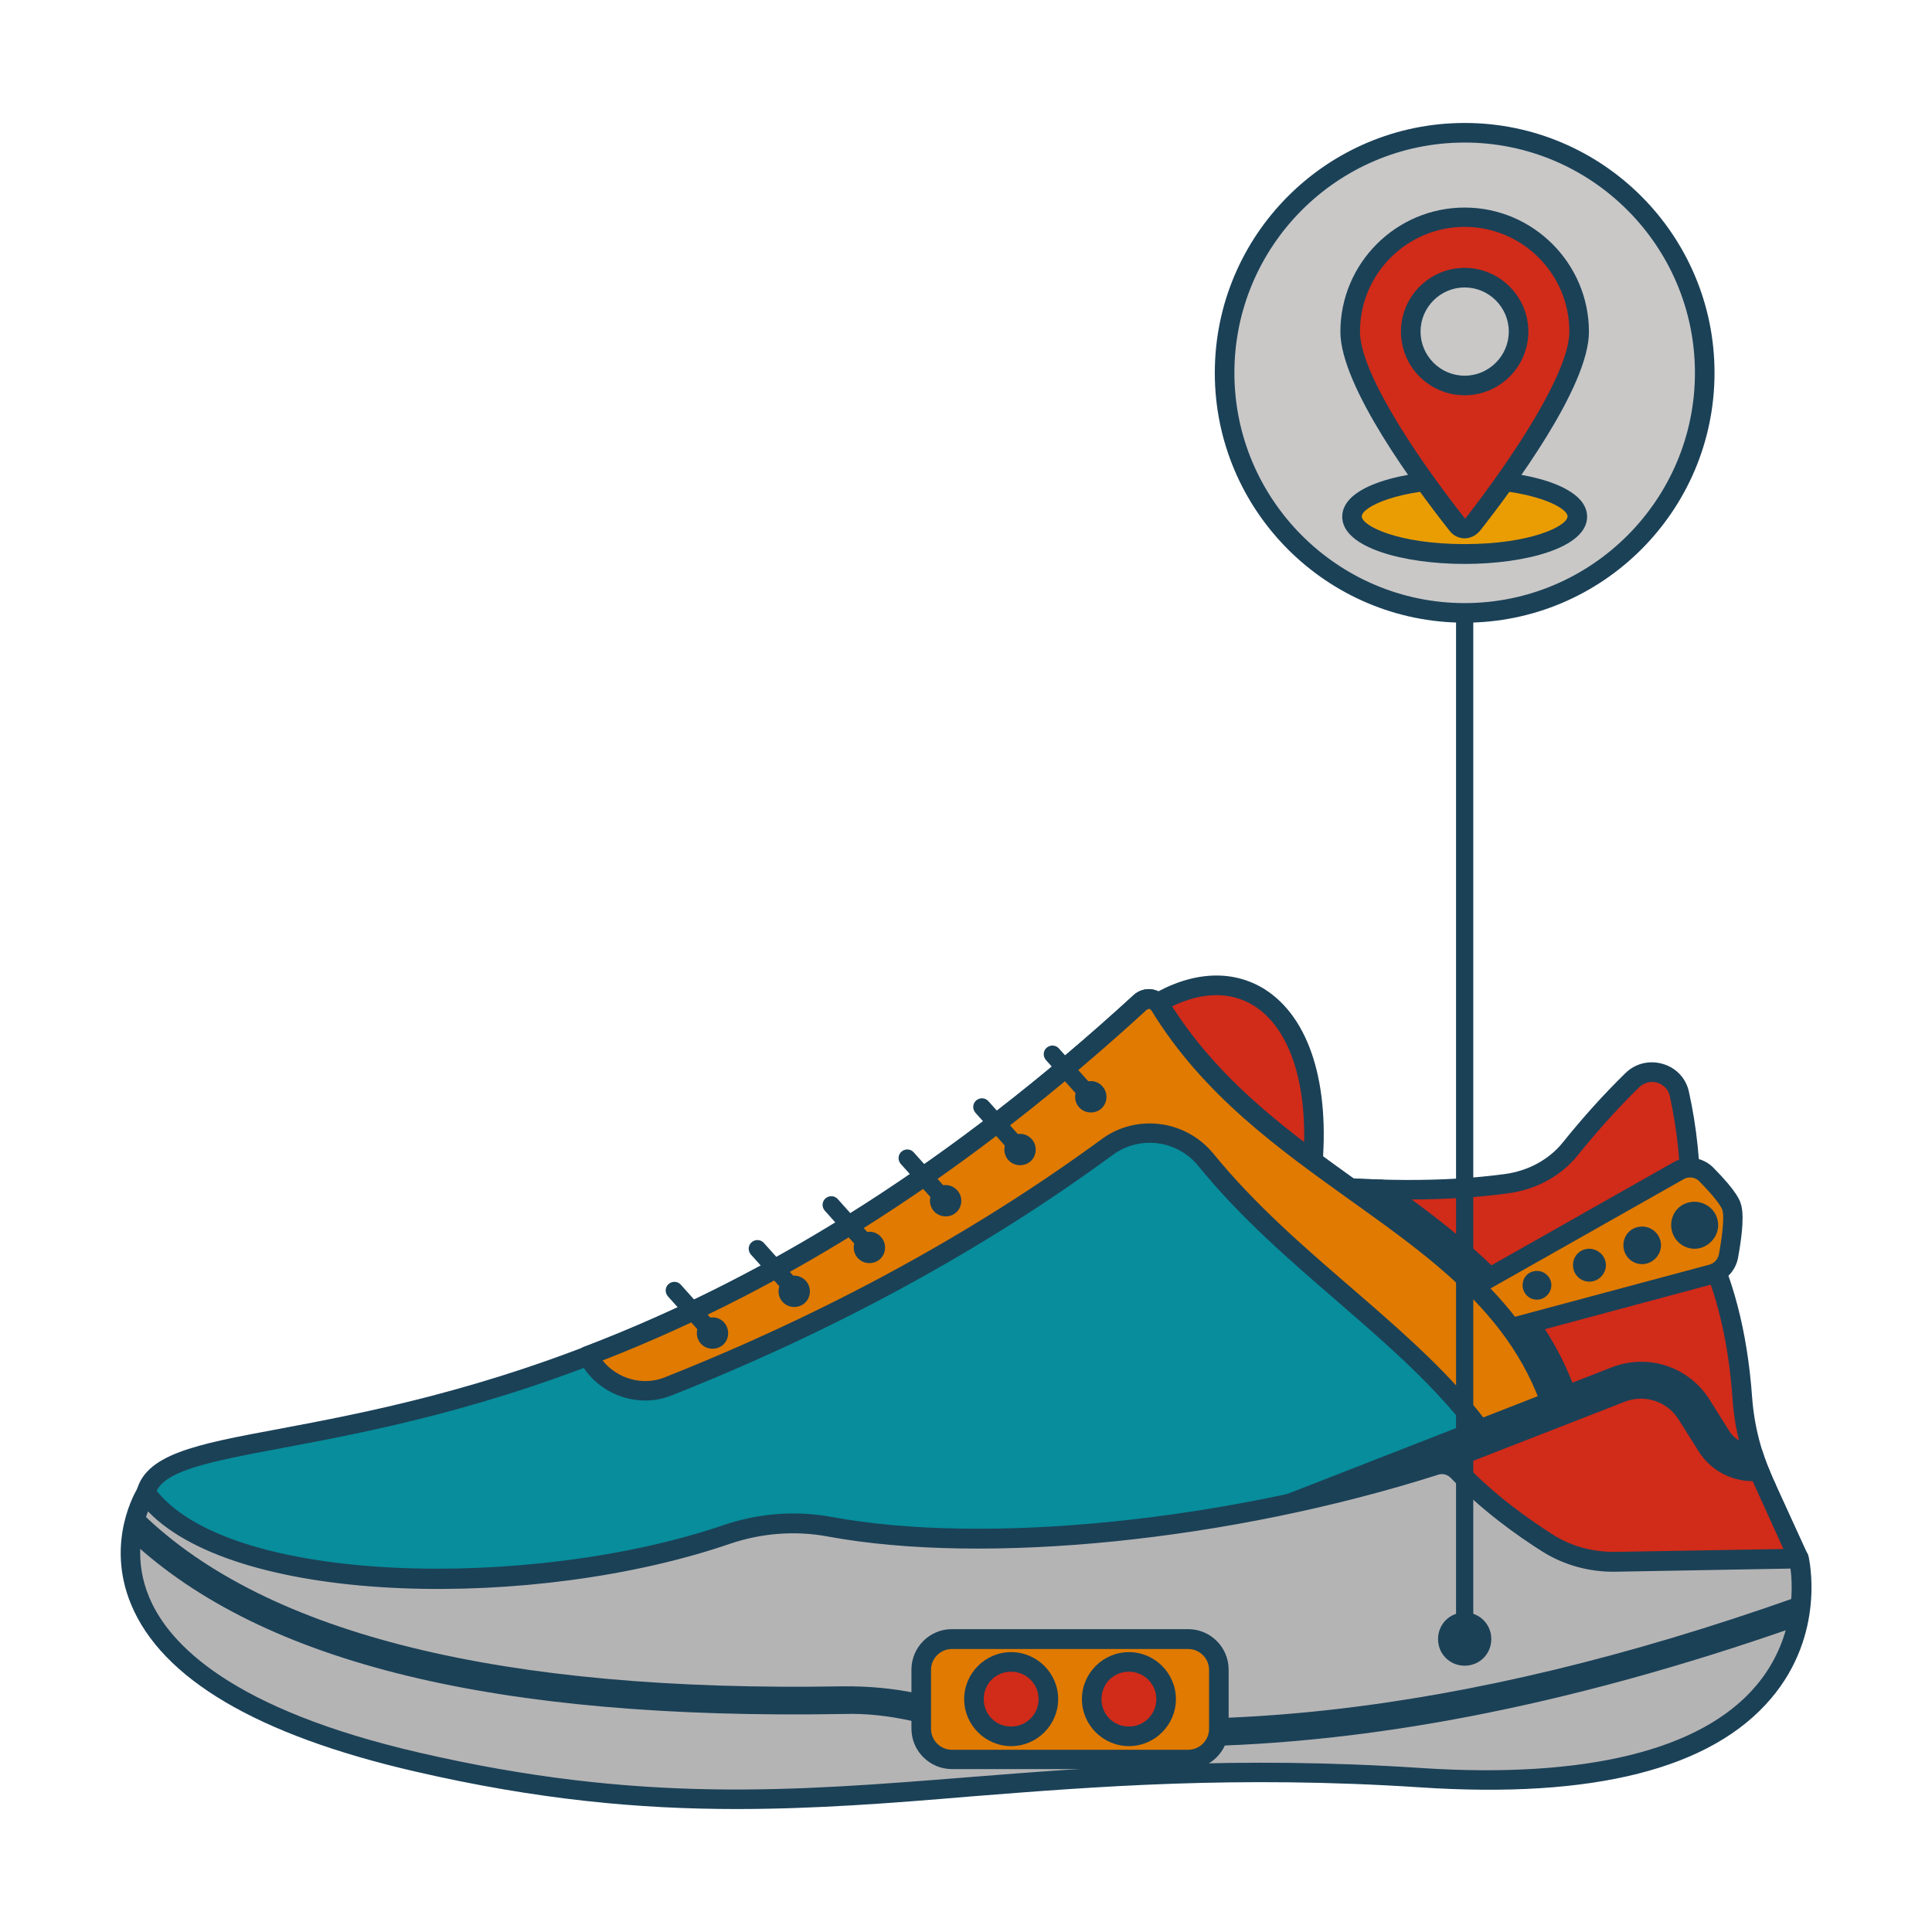 <?xml version="1.0" encoding="utf-8"?>
<!-- Generator: Adobe Illustrator 26.0.0, SVG Export Plug-In . SVG Version: 6.00 Build 0)  -->
<svg version="1.1" id="Layer_1" xmlns="http://www.w3.org/2000/svg" xmlns:xlink="http://www.w3.org/1999/xlink" x="0px" y="0px"
	 viewBox="0 0 74 74" style="enable-background:new 0 0 74 74;" xml:space="preserve">
<style type="text/css">
	.st0{fill:#84A50C;}
	.st1{fill:#1B4157;}
	.st2{opacity:0.1;}
	.st3{fill:#E07A00;}
	.st4{fill:#DCDCDC;}
	.st5{fill:#B5B4B4;}
	.st6{fill:#D88A00;}
	.st7{fill:#078D9B;}
	.st8{opacity:0.15;}
	.st9{fill:#FFFFFF;}
	.st10{fill:#C9C8C7;}
	.st11{fill:#D12B19;}
	.st12{fill:#0B98AF;}
	.st13{fill:#11A6C7;}
	.st14{fill:#EA9D03;}
	.st15{fill:#FF9900;}
	.st16{fill:#FEDAB6;}
	.st17{fill:#EDC6A4;}
	.st18{fill:#97CD17;}
	.st19{fill:#464646;}
	.st20{fill:#F5512B;}
	.st21{fill:#FFB001;}
	.st22{fill:#424766;}
	.st23{fill:#333333;}
	.st24{fill:#232323;}
	.st25{opacity:0.5;}
	.st26{fill:#8EBA13;}
	.st27{opacity:0.3;}
	.st28{fill:#D8B193;}
	.st29{fill:#F2F2F2;}
	.st30{fill:#F28A00;}
	.st31{fill:#7B4C2E;}
	.st32{fill:none;stroke:#1B4157;stroke-width:0.75;stroke-linecap:round;stroke-linejoin:round;stroke-miterlimit:10;}
</style>
<g>
	<g>
		<path class="st11" d="M68.9,59.7l-1.3-2.85c-0.48-1.04-0.78-2.17-0.86-3.31c-0.17-2.43-0.71-4.56-1.66-6.32
			c-0.21-0.39-0.33-0.82-0.33-1.26c0-1.38-0.14-2.73-0.43-4.07c-0.18-0.82-1.2-1.12-1.8-0.54c-0.85,0.83-1.64,1.72-2.38,2.64
			c-0.61,0.76-1.5,1.21-2.46,1.34c-2.61,0.35-5.48,0.26-8.47-0.03L43.29,60.2l20.11,2.31L68.9,59.7z"/>
	</g>
	<g>
		<path class="st1" d="M63.41,62.88c-0.01,0-0.03,0-0.04,0l-20.11-2.31c-0.12-0.01-0.22-0.08-0.28-0.18s-0.07-0.22-0.03-0.33
			l5.92-14.89c0.06-0.15,0.22-0.25,0.38-0.23c3.4,0.33,6.07,0.34,8.38,0.03c0.9-0.12,1.69-0.55,2.22-1.2
			c0.77-0.96,1.58-1.86,2.41-2.67c0.38-0.37,0.91-0.5,1.43-0.35c0.51,0.15,0.89,0.55,1,1.07c0.3,1.35,0.44,2.75,0.44,4.15
			c0,0.37,0.09,0.74,0.28,1.08c0.95,1.76,1.52,3.94,1.7,6.47c0.08,1.08,0.35,2.15,0.83,3.18l1.3,2.85c0.08,0.18,0.01,0.4-0.17,0.49
			l-5.49,2.8C63.52,62.86,63.46,62.88,63.41,62.88z M43.82,59.88l19.51,2.24l5.07-2.58l-1.15-2.52c-0.51-1.11-0.81-2.27-0.89-3.44
			c-0.17-2.43-0.71-4.5-1.61-6.17c-0.25-0.46-0.37-0.94-0.37-1.44c0-1.35-0.14-2.69-0.42-3.98c-0.05-0.25-0.23-0.44-0.48-0.52
			c-0.25-0.07-0.5-0.01-0.69,0.17c-0.81,0.79-1.6,1.67-2.35,2.6c-0.65,0.81-1.61,1.33-2.7,1.47c-2.31,0.31-4.94,0.31-8.27,0
			L43.82,59.88z"/>
	</g>
	<g>
		<path class="st7" d="M60.53,55.54l-1.32,0.2c-0.71-4.56-4.07-6.96-7.63-9.51c-0.39-0.28-0.77-0.55-1.16-0.83
			c0.84,0.07,1.67,0.11,2.48,0.13C56.49,48.11,59.77,50.68,60.53,55.54z"/>
	</g>
	<g>
		<path class="st1" d="M59.21,56.12c-0.18,0-0.34-0.13-0.37-0.32c-0.68-4.4-3.98-6.76-7.47-9.25l-1.17-0.83
			c-0.14-0.1-0.19-0.28-0.13-0.43c0.06-0.16,0.21-0.25,0.38-0.24c0.83,0.07,1.65,0.11,2.46,0.13c0.07,0,0.15,0.03,0.21,0.07
			c3.94,2.83,7.02,5.38,7.78,10.25c0.02,0.1-0.01,0.2-0.07,0.28c-0.06,0.08-0.15,0.13-0.25,0.15l-1.32,0.2
			C59.25,56.11,59.23,56.12,59.21,56.12z M51.72,45.87l0.09,0.06c3.53,2.53,6.87,4.91,7.71,9.38l0.58-0.09
			c-0.81-4.31-3.67-6.69-7.32-9.32C52.43,45.9,52.07,45.89,51.72,45.87z"/>
	</g>
	<g>
		<path class="st3" d="M49.85,53.02l14.45-8.18c0.35-0.2,0.79-0.13,1.07,0.15c0.38,0.39,0.86,0.92,0.96,1.24
			c0.12,0.38-0.01,1.28-0.12,1.88c-0.06,0.34-0.31,0.61-0.64,0.7L49.85,53.02z"/>
	</g>
	<g>
		<path class="st1" d="M49.85,53.39c-0.15,0-0.29-0.09-0.35-0.23c-0.07-0.17,0-0.38,0.16-0.47l14.45-8.18
			c0.5-0.28,1.12-0.19,1.52,0.22c0.91,0.92,1.02,1.27,1.05,1.39c0.04,0.13,0.17,0.53-0.11,2.06c-0.09,0.48-0.45,0.87-0.91,0.99
			l-15.72,4.22C49.91,53.39,49.88,53.39,49.85,53.39z M64.73,45.1c-0.09,0-0.17,0.02-0.25,0.07L52.6,51.89l12.87-3.45
			c0.19-0.05,0.33-0.21,0.37-0.4c0.18-0.99,0.19-1.53,0.13-1.7c-0.02-0.05-0.13-0.33-0.87-1.08C65,45.15,64.87,45.1,64.73,45.1z"/>
	</g>
	<g>
		<path class="st11" d="M44.24,38.48c3.5-2.11,6.6,0.45,6.01,6.37l-2.49,1.88l-6.86-0.91l2.78-4.66L44.24,38.48z"/>
	</g>
	<g>
		<path class="st1" d="M47.76,47.1c-0.02,0-0.03,0-0.05,0l-6.86-0.91c-0.13-0.02-0.23-0.09-0.29-0.21
			c-0.06-0.11-0.05-0.25,0.02-0.36l2.75-4.61l0.55-2.62c0.02-0.1,0.08-0.19,0.17-0.24c1.58-0.95,3.14-1.04,4.39-0.26
			c1.72,1.09,2.52,3.64,2.19,6.99c-0.01,0.1-0.06,0.2-0.15,0.26l-2.49,1.88C47.92,47.07,47.84,47.1,47.76,47.1z M41.51,45.52
			l6.15,0.81l2.24-1.68c0.26-2.93-0.43-5.21-1.86-6.12c-0.96-0.61-2.18-0.54-3.46,0.18l-0.52,2.52c-0.01,0.04-0.02,0.08-0.05,0.12
			L41.51,45.52z M43.68,41.16L43.68,41.16L43.68,41.16z"/>
	</g>
	<g>
		<path class="st7" d="M59.87,55.64c-1.31-8.46-10.93-9.7-15.47-17.15c-0.16-0.26-0.51-0.31-0.73-0.11
			C22.35,57.94,6.34,53.52,5.58,57.21C5.48,60.26,9.28,62,9.28,62l47.7,1.24l3.63-5.39L59.87,55.64z"/>
	</g>
	<g>
		<path class="st1" d="M56.98,63.61C56.98,63.61,56.98,63.61,56.98,63.61L9.27,62.37c-0.05,0-0.1-0.01-0.15-0.03
			c-0.16-0.08-4.02-1.88-3.91-5.14c0.3-1.5,2.25-1.87,5.48-2.47c6.42-1.21,18.38-3.45,32.73-16.62c0.19-0.17,0.44-0.25,0.7-0.22
			c0.25,0.04,0.48,0.18,0.61,0.4c1.9,3.12,4.73,5.14,7.47,7.1c3.73,2.67,7.26,5.19,8.05,10.16l0.73,2.18
			c0.04,0.11,0.02,0.23-0.04,0.33l-3.63,5.39C57.23,63.55,57.11,63.61,56.98,63.61z M9.37,61.62l47.42,1.23l3.41-5.06l-0.68-2.03
			c-0.01-0.02-0.01-0.04-0.02-0.06c-0.73-4.68-4.14-7.12-7.75-9.7c-2.8-2-5.69-4.06-7.67-7.32l-0.41-0.3l0.25,0.28
			c-14.51,13.31-26.6,15.58-33.1,16.8c-2.82,0.53-4.68,0.88-4.88,1.82C5.87,59.78,8.88,61.38,9.37,61.62z"/>
	</g>
	<g>
		<path class="st3" d="M60.63,57.85l-1.6,2.35c-1.1-7.17-8.21-10.07-12.85-15.78c-0.92-1.13-2.59-1.34-3.77-0.48
			c-5.07,3.72-10.7,6.75-16.83,9.17c-1.17,0.46-2.5-0.06-3.07-1.18h0c5.97-2.28,13.19-6.23,21.16-13.53
			c0.23-0.21,0.59-0.16,0.75,0.11c4.55,7.44,14.15,8.69,15.45,17.15L60.63,57.85z"/>
	</g>
	<g>
		<g>
			<path class="st1" d="M42.38,42.01c0,0.35-0.27,0.6-0.6,0.6c-0.33,0-0.6-0.26-0.6-0.6c0-0.33,0.27-0.6,0.6-0.6
				C42.1,41.4,42.38,41.68,42.38,42.01z"/>
		</g>
		<g>
			<path class="st1" d="M39.67,44.03c0,0.35-0.27,0.6-0.6,0.6c-0.33,0-0.6-0.26-0.6-0.6c0-0.33,0.27-0.6,0.6-0.6
				C39.4,43.43,39.67,43.7,39.67,44.03z"/>
		</g>
		<g>
			<path class="st1" d="M36.82,45.99c0,0.35-0.27,0.6-0.6,0.6c-0.33,0-0.6-0.26-0.6-0.6c0-0.33,0.27-0.6,0.6-0.6
				C36.54,45.39,36.82,45.66,36.82,45.99z"/>
		</g>
		<g>
			<path class="st1" d="M33.9,47.78c0,0.35-0.27,0.6-0.6,0.6c-0.33,0-0.6-0.26-0.6-0.6c0-0.33,0.27-0.6,0.6-0.6
				C33.62,47.17,33.9,47.45,33.9,47.78z"/>
		</g>
		<g>
			<path class="st1" d="M31.02,49.46c0,0.35-0.27,0.6-0.6,0.6c-0.33,0-0.6-0.26-0.6-0.6c0-0.33,0.27-0.6,0.6-0.6
				C30.75,48.86,31.02,49.13,31.02,49.46z"/>
		</g>
		<g>
			<path class="st1" d="M27.89,51.06c0,0.35-0.27,0.6-0.6,0.6c-0.33,0-0.6-0.26-0.6-0.6c0-0.33,0.27-0.6,0.6-0.6
				C27.62,50.45,27.89,50.73,27.89,51.06z"/>
		</g>
	</g>
	<g>
		<path class="st1" d="M59.03,60.57c-0.03,0-0.06,0-0.08-0.01c-0.15-0.03-0.26-0.16-0.29-0.31c-0.7-4.57-3.97-7.4-7.42-10.39
			c-1.84-1.59-3.74-3.23-5.35-5.21c-0.8-0.98-2.23-1.17-3.26-0.42c-4.96,3.64-10.65,6.74-16.91,9.22c-1.33,0.53-2.89-0.07-3.54-1.36
			c-0.05-0.09-0.05-0.21-0.02-0.3c0.04-0.1,0.12-0.18,0.22-0.21c7.33-2.8,14.21-7.2,21.04-13.46c0.19-0.18,0.44-0.26,0.7-0.22
			c0.26,0.04,0.48,0.19,0.62,0.41c1.9,3.11,4.72,5.13,7.45,7.08c3.74,2.68,7.28,5.2,8.05,10.2l0.74,2.13
			c0.04,0.11,0.02,0.24-0.04,0.33l-1.6,2.35C59.27,60.51,59.15,60.57,59.03,60.57z M44.04,43.03c0.91,0,1.81,0.4,2.43,1.15
			c1.57,1.93,3.44,3.55,5.26,5.12c3.34,2.89,6.51,5.62,7.5,9.94l0.99-1.45l-0.7-2.02c-0.74-4.75-4.15-7.19-7.76-9.77
			c-2.79-2-5.68-4.06-7.66-7.3c-0.03-0.04-0.06-0.05-0.08-0.06c0,0-0.09,0.03-0.09,0.03c-6.77,6.2-13.59,10.6-20.85,13.44
			c0.56,0.7,1.53,0.98,2.37,0.65c6.2-2.46,11.84-5.53,16.75-9.13C42.74,43.23,43.39,43.03,44.04,43.03z"/>
	</g>
	<g>
		<path class="st7" d="M67.65,56.97L67.47,57c-0.12,0.01-0.23,0.03-0.35,0.03c-0.93,0-1.81-0.49-2.31-1.31l-0.76-1.17
			c-0.36-0.59-1.08-0.83-1.71-0.57L54.6,57l-9.09,2.11l16.34-6.38c1.24-0.49,2.64-0.03,3.33,1.11l0.75,1.19
			c0.27,0.43,0.72,0.67,1.21,0.67c0.13,0.4,0.28,0.79,0.45,1.17L67.65,56.97z"/>
	</g>
	<g>
		<path class="st1" d="M45.51,59.48c-0.16,0-0.31-0.1-0.36-0.26c-0.06-0.19,0.04-0.39,0.22-0.46l16.34-6.38
			c1.41-0.56,3-0.03,3.79,1.26l0.74,1.18c0.2,0.31,0.52,0.49,0.9,0.49c0.16,0,0.3,0.1,0.36,0.26c0.14,0.41,0.28,0.78,0.44,1.14
			l0.05,0.09c0.05,0.11,0.05,0.23,0,0.34c-0.06,0.11-0.16,0.18-0.28,0.2l-0.19,0.03c-0.16,0.02-0.27,0.03-0.4,0.03
			c-1.06,0-2.07-0.57-2.63-1.49l-0.75-1.16c-0.27-0.44-0.79-0.62-1.25-0.43l-7.75,3.03l-9.14,2.13
			C45.57,59.48,45.54,59.48,45.51,59.48z M62.87,52.91c-0.29,0-0.59,0.05-0.87,0.17L50.5,57.56l4.02-0.93l7.7-3.01
			c0.79-0.32,1.71-0.02,2.16,0.73l0.76,1.17c0.42,0.7,1.18,1.13,1.97,1.14c-0.08-0.2-0.16-0.4-0.23-0.6
			c-0.52-0.08-0.98-0.37-1.26-0.82l-0.75-1.19C64.43,53.32,63.66,52.91,62.87,52.91z"/>
	</g>
	<g>
		<path class="st11" d="M68.9,59.7l-5.49,2.8l-9.88-1.14l1.45-5.24l7.13-2.78c0.94-0.37,2-0.01,2.53,0.84l0.75,1.19
			c0.43,0.7,1.21,1.06,2,0.97c0.07,0.17,0.14,0.34,0.21,0.51L68.9,59.7z"/>
	</g>
	<g>
		<path class="st1" d="M63.4,62.87c-0.01,0-0.03,0-0.04,0l-9.88-1.13c-0.11-0.01-0.21-0.07-0.27-0.16c-0.06-0.09-0.08-0.2-0.05-0.31
			l1.45-5.24c0.03-0.11,0.11-0.21,0.23-0.25l7.13-2.78c1.1-0.44,2.36-0.02,2.98,0.99l0.75,1.19c0.35,0.57,0.98,0.87,1.64,0.79
			c0.17-0.02,0.33,0.07,0.39,0.23l0.21,0.51l1.3,2.84c0.08,0.18,0.01,0.4-0.17,0.49l-5.49,2.8C63.52,62.86,63.46,62.87,63.4,62.87z
			 M54,61.04l9.33,1.07l5.07-2.58l-1.27-2.8c0,0-0.01,0-0.01,0c-0.84,0-1.63-0.44-2.07-1.16l-0.75-1.19
			c-0.43-0.7-1.3-0.99-2.07-0.69l-6.95,2.71L54,61.04z"/>
	</g>
	<g>
		<path class="st5" d="M5.58,57.21c0,0-4.29,6.89,10.39,10.29s21.73-0.5,38.45,0.6S68.9,59.7,68.9,59.7l-7.02,0.12
			c-0.92,0.02-1.83-0.22-2.61-0.72c-0.95-0.6-2.29-1.55-3.43-2.76c-0.22-0.23-0.55-0.33-0.85-0.23c-7.5,2.4-17.01,3.52-23.22,2.36
			c-1.31-0.24-2.67-0.14-3.93,0.29C20.3,61.36,8.44,61.14,5.58,57.21z"/>
	</g>
	<g>
		<path class="st1" d="M68.98,61.11c-0.01,0.35-0.06,0.75-0.17,1.19c-8.77,3.07-16.72,4.6-24.03,4.6c-3.41,0-6.67-0.33-9.84-0.98
			c-0.89-0.2-1.79-0.3-2.64-0.27c-13.29,0.23-22.21-1.93-27.28-6.64c0.04-0.48,0.16-0.89,0.27-1.19c0.06,0.06,0.11,0.11,0.17,0.16
			c4.77,4.63,13.8,6.84,26.81,6.61c0.95-0.01,1.93,0.07,2.9,0.28c9.81,2.06,20.79,0.85,33.6-3.68L68.98,61.11z"/>
	</g>
	<g>
		<path class="st1" d="M28.2,69.29c-3.7,0-7.6-0.35-12.31-1.44c-6.03-1.39-9.69-3.55-10.87-6.4c-1-2.41,0.2-4.37,0.25-4.45
			c0.07-0.11,0.18-0.17,0.31-0.18c0.13-0.01,0.24,0.05,0.32,0.15c2.74,3.77,14.49,3.95,21.83,1.44c1.33-0.45,2.75-0.56,4.11-0.31
			c5.93,1.1,15.18,0.16,23.04-2.35c0.44-0.14,0.91-0.01,1.24,0.33c1.13,1.19,2.45,2.12,3.36,2.7c0.71,0.45,1.53,0.67,2.4,0.66
			l7.02-0.12c0,0,0,0,0.01,0c0.17,0,0.33,0.12,0.36,0.29c0.03,0.12,0.67,2.96-1.43,5.44c-2.28,2.7-6.8,3.85-13.44,3.41
			c-7.03-0.46-12.45-0.03-17.24,0.35C34.09,69.07,31.21,69.29,28.2,69.29z M5.67,57.89c-0.25,0.65-0.55,1.88,0.05,3.3
			c0.75,1.79,3.15,4.28,10.34,5.94c8.43,1.95,14.27,1.48,21.04,0.94c4.81-0.38,10.27-0.82,17.35-0.35
			c6.29,0.41,10.72-0.68,12.81-3.15c1.49-1.76,1.42-3.75,1.32-4.49l-6.69,0.12c-1,0.02-1.98-0.25-2.81-0.77
			c-0.95-0.6-2.32-1.57-3.51-2.82c-0.13-0.13-0.3-0.18-0.47-0.13c-7.96,2.54-17.36,3.49-23.4,2.37c-1.24-0.23-2.53-0.13-3.74,0.28
			C20.54,61.68,9.18,61.53,5.67,57.89z"/>
	</g>
	<g>
		<path class="st3" d="M46.68,63.95v2.26c0,0.65-0.52,1.17-1.17,1.17h-9.05c-0.65,0-1.17-0.52-1.17-1.17v-2.26
			c0-0.65,0.52-1.17,1.17-1.17h9.05C46.15,62.78,46.68,63.3,46.68,63.95z"/>
	</g>
	<g>
		<path class="st1" d="M45.51,67.76h-9.05c-0.85,0-1.55-0.69-1.55-1.55v-2.26c0-0.85,0.69-1.55,1.55-1.55h9.05
			c0.85,0,1.55,0.69,1.55,1.55v2.26C47.05,67.07,46.36,67.76,45.51,67.76z M36.46,63.16c-0.44,0-0.8,0.36-0.8,0.8v2.26
			c0,0.44,0.36,0.8,0.8,0.8h9.05c0.44,0,0.8-0.36,0.8-0.8v-2.26c0-0.44-0.36-0.8-0.8-0.8H36.46z"/>
	</g>
	<g>
		<path class="st11" d="M40.15,65.08c0,0.79-0.65,1.42-1.42,1.42c-0.79,0-1.42-0.63-1.42-1.42c0-0.79,0.63-1.42,1.42-1.42
			C39.51,63.66,40.15,64.29,40.15,65.08z"/>
	</g>
	<g>
		<path class="st11" d="M44.66,65.08c0,0.79-0.65,1.42-1.42,1.42c-0.79,0-1.42-0.63-1.42-1.42c0-0.79,0.63-1.42,1.42-1.42
			C44.02,63.66,44.66,64.29,44.66,65.08z"/>
	</g>
	<g>
		<path class="st1" d="M38.73,66.88c-0.99,0-1.8-0.81-1.8-1.8s0.81-1.8,1.8-1.8c0.99,0,1.8,0.81,1.8,1.8S39.72,66.88,38.73,66.88z
			 M38.73,64.03c-0.59,0-1.05,0.46-1.05,1.05c0,0.59,0.46,1.05,1.05,1.05c0.58,0,1.05-0.47,1.05-1.05
			C39.78,64.5,39.31,64.03,38.73,64.03z"/>
	</g>
	<g>
		<path class="st1" d="M43.24,66.88c-0.99,0-1.8-0.81-1.8-1.8s0.81-1.8,1.8-1.8c0.99,0,1.8,0.81,1.8,1.8S44.23,66.88,43.24,66.88z
			 M43.24,64.03c-0.59,0-1.05,0.46-1.05,1.05c0,0.59,0.46,1.05,1.05,1.05c0.58,0,1.05-0.47,1.05-1.05
			C44.29,64.5,43.82,64.03,43.24,64.03z"/>
	</g>
	<g>
		<path class="st10" d="M65.3,14.28c0,5.08-4.12,9.2-9.2,9.2c-5.08,0-9.2-4.12-9.2-9.2c0-5.08,4.12-9.2,9.2-9.2
			C61.18,5.08,65.3,9.2,65.3,14.28z"/>
	</g>
	<g>
		<path class="st1" d="M56.1,23.85c-5.28,0-9.57-4.29-9.57-9.57s4.29-9.57,9.57-9.57s9.57,4.29,9.57,9.57S61.38,23.85,56.1,23.85z
			 M56.1,5.46c-4.87,0-8.82,3.96-8.82,8.82s3.96,8.82,8.82,8.82s8.82-3.96,8.82-8.82S60.96,5.46,56.1,5.46z"/>
	</g>
	<g>
		<g>
			<path class="st1" d="M57.12,62.78c0,0.57-0.45,1.02-1.02,1.02c-0.57,0-1.02-0.45-1.02-1.02c0-0.57,0.45-1.02,1.02-1.02
				C56.67,61.76,57.12,62.21,57.12,62.78z"/>
		</g>
		<g>
			<path class="st1" d="M56.43,23.46v39.32c0,0.19-0.15,0.33-0.33,0.33c-0.19,0-0.33-0.15-0.33-0.33V23.46
				c0.11,0.01,0.23,0.01,0.33,0.01C56.2,23.47,56.32,23.47,56.43,23.46z"/>
		</g>
	</g>
	<g>
		<path class="st14" d="M60.41,19.79c0,0.8-1.93,1.44-4.31,1.44c-2.39,0-4.31-0.64-4.31-1.44c0-0.8,1.93-1.44,4.31-1.44
			C58.48,18.35,60.41,18.99,60.41,19.79z"/>
	</g>
	<g>
		<path class="st1" d="M56.1,21.6c-2.33,0-4.69-0.62-4.69-1.81c0-2.38,9.38-2.38,9.38,0C60.79,20.98,58.43,21.6,56.1,21.6z
			 M56.1,18.72c-2.55,0-3.94,0.7-3.94,1.06s1.39,1.06,3.94,1.06s3.94-0.7,3.94-1.06S58.64,18.72,56.1,18.72z"/>
	</g>
	<g>
		<path class="st11" d="M56.1,8.32c-2.42,0-4.39,1.96-4.39,4.39c0,2.05,3.15,6.18,4.11,7.4c0.14,0.18,0.41,0.18,0.56,0
			c0.96-1.22,4.1-5.35,4.1-7.4C60.48,10.28,58.52,8.32,56.1,8.32z M56.1,14.77c-1.15,0-2.07-0.92-2.07-2.06
			c0-1.15,0.92-2.07,2.07-2.07c1.14,0,2.06,0.92,2.06,2.07C58.16,13.85,57.24,14.77,56.1,14.77z"/>
	</g>
	<g>
		<path class="st1" d="M56.1,20.62c-0.22,0-0.43-0.1-0.57-0.28c-1.26-1.59-4.19-5.53-4.19-7.63c0-2.63,2.14-4.76,4.76-4.76
			c2.62,0,4.76,2.14,4.76,4.76c0,2.11-2.93,6.04-4.18,7.63C56.53,20.51,56.32,20.62,56.1,20.62C56.1,20.62,56.1,20.62,56.1,20.62z
			 M56.1,8.69c-2.21,0-4.01,1.8-4.01,4.01c0,1.53,2.08,4.7,4.03,7.17c1.91-2.46,3.99-5.64,3.99-7.17
			C60.11,10.49,58.31,8.69,56.1,8.69z M56.1,15.14c-1.35,0-2.44-1.09-2.44-2.44c0-1.35,1.1-2.44,2.44-2.44
			c1.34,0,2.44,1.1,2.44,2.44C58.54,14.05,57.44,15.14,56.1,15.14z M56.1,11.01c-0.93,0-1.69,0.76-1.69,1.69
			c0,0.93,0.76,1.69,1.69,1.69c0.93,0,1.69-0.76,1.69-1.69C57.79,11.77,57.03,11.01,56.1,11.01z"/>
	</g>
	<g>
		<g>
			<path class="st1" d="M41.77,42.34c-0.09,0-0.18-0.04-0.25-0.11l-1.46-1.63c-0.12-0.14-0.11-0.35,0.03-0.47
				c0.14-0.12,0.35-0.11,0.47,0.03l1.46,1.63c0.12,0.14,0.11,0.35-0.03,0.47C41.93,42.31,41.85,42.34,41.77,42.34z"/>
		</g>
		<g>
			<path class="st1" d="M39.07,44.36c-0.09,0-0.18-0.04-0.25-0.11l-1.46-1.63c-0.12-0.14-0.11-0.35,0.03-0.47
				c0.14-0.12,0.35-0.11,0.47,0.03l1.46,1.63c0.12,0.14,0.11,0.35-0.03,0.47C39.23,44.33,39.15,44.36,39.07,44.36z"/>
		</g>
		<g>
			<path class="st1" d="M36.21,46.32c-0.09,0-0.18-0.04-0.25-0.11l-1.46-1.63c-0.12-0.14-0.11-0.35,0.03-0.47
				c0.14-0.12,0.35-0.11,0.47,0.03l1.46,1.63c0.12,0.14,0.11,0.35-0.03,0.47C36.37,46.29,36.29,46.32,36.21,46.32z"/>
		</g>
		<g>
			<path class="st1" d="M33.3,48.11c-0.09,0-0.18-0.04-0.25-0.11l-1.46-1.63c-0.12-0.14-0.11-0.35,0.03-0.47
				c0.14-0.12,0.35-0.11,0.47,0.03l1.46,1.63c0.12,0.14,0.11,0.35-0.03,0.47C33.45,48.08,33.38,48.11,33.3,48.11z"/>
		</g>
		<g>
			<path class="st1" d="M30.47,49.79c-0.09,0-0.18-0.04-0.25-0.11l-1.46-1.63c-0.12-0.14-0.11-0.35,0.03-0.47
				c0.14-0.12,0.35-0.11,0.47,0.03l1.46,1.63c0.12,0.14,0.11,0.35-0.03,0.47C30.63,49.76,30.55,49.79,30.47,49.79z"/>
		</g>
		<g>
			<path class="st1" d="M27.29,51.39c-0.09,0-0.18-0.04-0.25-0.11l-1.46-1.63c-0.12-0.14-0.11-0.35,0.03-0.47
				c0.14-0.12,0.35-0.11,0.47,0.03l1.46,1.63c0.12,0.14,0.11,0.35-0.03,0.47C27.45,51.36,27.37,51.39,27.29,51.39z"/>
		</g>
	</g>
	<g>
		<g>
			<path class="st1" d="M65.81,46.93c0,0.48-0.42,0.9-0.9,0.9c-0.51,0-0.9-0.42-0.9-0.9c0-0.51,0.38-0.9,0.9-0.9
				C65.4,46.04,65.81,46.42,65.81,46.93z"/>
		</g>
		<g>
			<path class="st1" d="M59.42,49.23c0,0.3-0.26,0.55-0.55,0.55c-0.32,0-0.55-0.26-0.55-0.55c0-0.32,0.24-0.55,0.55-0.55
				C59.16,48.68,59.42,48.91,59.42,49.23z"/>
		</g>
		<g>
			<path class="st1" d="M61.51,48.46c0,0.34-0.29,0.63-0.63,0.63c-0.36,0-0.63-0.29-0.63-0.63c0-0.36,0.27-0.63,0.63-0.63
				C61.22,47.84,61.51,48.11,61.51,48.46z"/>
		</g>
		<g>
			<path class="st1" d="M63.62,47.7c0,0.38-0.33,0.72-0.72,0.72c-0.41,0-0.72-0.33-0.72-0.72c0-0.41,0.31-0.72,0.72-0.72
				C63.28,46.98,63.62,47.29,63.62,47.7z"/>
		</g>
	</g>
</g>
</svg>
